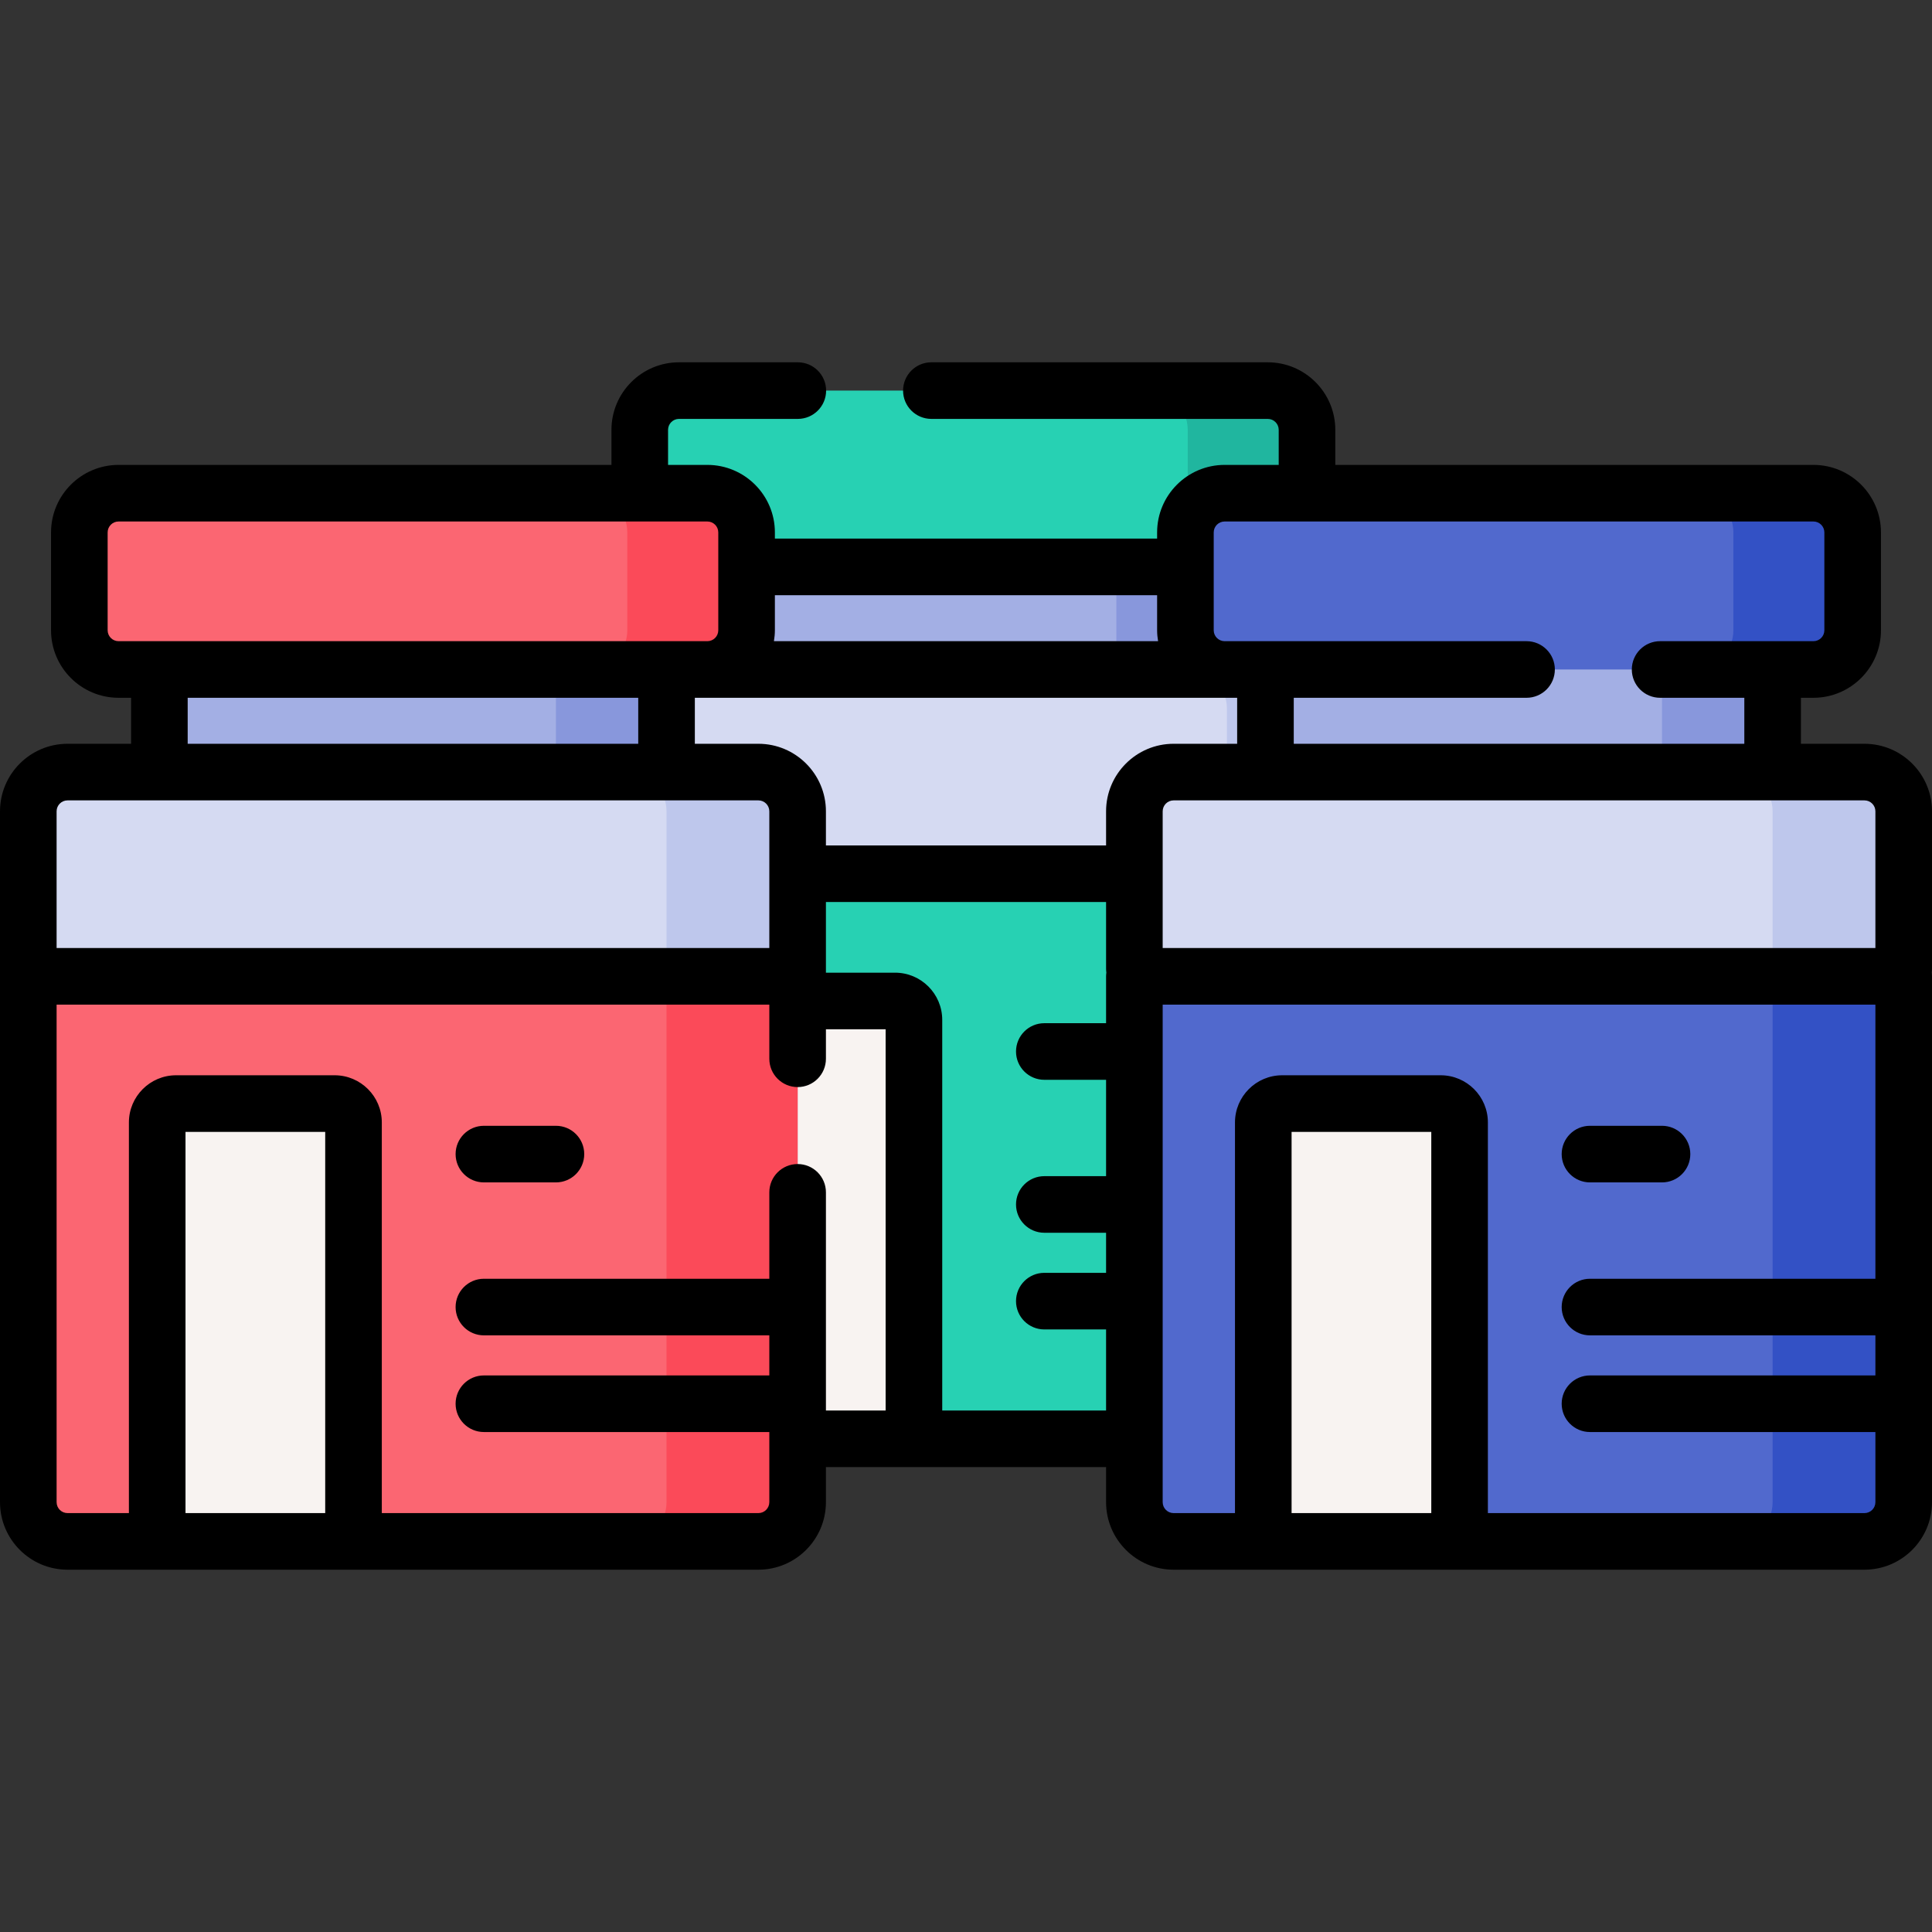 <svg id="Capa_1" enable-background="new 0 0 511.993 511.993" height="512" viewBox="0 0 511.993 511.993" width="512" xmlns="http://www.w3.org/2000/svg"><rect x="0" y="0" width="511.993" height="511.993" fill="#333333" stroke="none"/><g><g><g><path d="m190.752 147.041h134.401v37.85h-134.401z" fill="#a3afe4"/><path d="m295.842 147.041h29.312v37.85h-29.312z" fill="#8897dc"/></g><g><path d="m349.494 381.293h-183.083c-5.741 0-10.396-4.654-10.396-10.396v-183.083c0-5.741 4.654-10.396 10.396-10.396h183.083c5.741 0 10.396 4.654 10.396 10.396v183.083c0 5.742-4.654 10.396-10.396 10.396z" fill="#d5daf2"/><path d="m359.893 187.816v183.08c0 5.738-4.657 10.396-10.396 10.396h-34.743c5.749 0 10.396-4.657 10.396-10.396v-183.08c0-5.738-4.647-10.396-10.396-10.396h34.743c5.739 0 10.396 4.658 10.396 10.396z" fill="#bec7ec"/><path d="m359.893 231.541v139.355c0 5.738-4.657 10.396-10.396 10.396h-183.09c-5.738 0-10.396-4.657-10.396-10.396v-139.355z" fill="#27d1b3"/><path d="m359.893 231.541v139.355c0 5.738-4.657 10.396-10.396 10.396h-34.743c5.749 0 10.396-4.657 10.396-10.396v-139.355z" fill="#20b69f"/><path d="m242.198 381.293h-52.023v-111.027c0-2.761 2.239-5 5-5h42.023c2.761 0 5 2.239 5 5z" fill="#f8f3f1"/></g><path d="m335.969 150.229h-156.033c-5.741 0-10.396-4.654-10.396-10.396v-25.927c0-5.741 4.654-10.396 10.396-10.396h156.034c5.741 0 10.396 4.654 10.396 10.396v25.927c-.001 5.742-4.655 10.396-10.397 10.396z" fill="#27d1b3"/><path d="m346.369 113.902v25.927c0 5.749-4.657 10.396-10.396 10.396h-31.613c5.738 0 10.396-4.647 10.396-10.396v-25.927c0-5.738-4.657-10.396-10.396-10.396h31.613c5.738 0 10.396 4.658 10.396 10.396z" fill="#20b69f"/></g><g><g><path d="m42.237 174.23h134.401v37.85h-134.401z" fill="#a3afe4"/><path d="m147.326 174.23h29.312v37.85h-29.312z" fill="#8897dc"/></g><g><path d="m200.979 408.482h-183.083c-5.741 0-10.396-4.654-10.396-10.396v-183.083c0-5.741 4.654-10.396 10.396-10.396h183.083c5.741 0 10.396 4.654 10.396 10.396v183.083c0 5.742-4.655 10.396-10.396 10.396z" fill="#d5daf2"/><path d="m211.378 215.005v183.08c0 5.738-4.657 10.396-10.396 10.396h-34.742c5.749 0 10.396-4.657 10.396-10.396v-183.08c0-5.738-4.647-10.396-10.396-10.396h34.743c5.738 0 10.395 4.658 10.395 10.396z" fill="#bec7ec"/><path d="m211.378 258.73v139.355c0 5.738-4.657 10.396-10.396 10.396h-183.09c-5.738 0-10.396-4.657-10.396-10.396v-139.355z" fill="#fb6672"/><path d="m211.378 258.73v139.355c0 5.738-4.657 10.396-10.396 10.396h-34.742c5.749 0 10.396-4.657 10.396-10.396v-139.355z" fill="#fb4a59"/><path d="m93.683 408.482h-52.023v-111.027c0-2.761 2.239-5 5-5h42.023c2.761 0 5 2.239 5 5z" fill="#f8f3f1"/></g><path d="m187.454 177.418h-156.033c-5.741 0-10.396-4.654-10.396-10.396v-25.927c0-5.741 4.654-10.396 10.396-10.396h156.034c5.741 0 10.396 4.654 10.396 10.396v25.927c-.001 5.742-4.655 10.396-10.397 10.396z" fill="#fb6672"/><path d="m197.853 141.091v25.927c0 5.749-4.657 10.396-10.396 10.396h-31.613c5.738 0 10.396-4.647 10.396-10.396v-25.927c0-5.738-4.657-10.396-10.396-10.396h31.613c5.739 0 10.396 4.658 10.396 10.396z" fill="#fb4a59"/></g><g><g><path d="m335.355 174.23h134.401v37.85h-134.401z" fill="#a3afe4"/><path d="m440.445 174.23h29.312v37.85h-29.312z" fill="#8897dc"/></g><g><path d="m494.097 408.482h-183.083c-5.741 0-10.396-4.654-10.396-10.396v-183.083c0-5.741 4.654-10.396 10.396-10.396h183.083c5.741 0 10.396 4.654 10.396 10.396v183.083c0 5.742-4.654 10.396-10.396 10.396z" fill="#d5daf2"/><path d="m504.497 215.005v183.08c0 5.738-4.657 10.396-10.396 10.396h-34.743c5.749 0 10.396-4.657 10.396-10.396v-183.08c0-5.738-4.647-10.396-10.396-10.396h34.743c5.738 0 10.396 4.658 10.396 10.396z" fill="#bec7ec"/><path d="m504.497 258.73v139.355c0 5.738-4.657 10.396-10.396 10.396h-183.09c-5.738 0-10.396-4.657-10.396-10.396v-139.355z" fill="#5169cd"/><path d="m504.497 258.73v139.355c0 5.738-4.657 10.396-10.396 10.396h-34.743c5.749 0 10.396-4.657 10.396-10.396v-139.355z" fill="#3351c5"/><path d="m386.801 408.482h-52.023v-111.027c0-2.761 2.239-5 5-5h42.023c2.761 0 5 2.239 5 5z" fill="#f8f3f1"/></g><path d="m480.573 177.418h-156.034c-5.741 0-10.396-4.654-10.396-10.396v-25.927c0-5.741 4.654-10.396 10.396-10.396h156.034c5.741 0 10.396 4.654 10.396 10.396v25.927c-.001 5.742-4.655 10.396-10.396 10.396z" fill="#5169cd"/><path d="m490.972 141.091v25.927c0 5.749-4.657 10.396-10.396 10.396h-31.613c5.738 0 10.396-4.647 10.396-10.396v-25.927c0-5.738-4.657-10.396-10.396-10.396h31.613c5.738 0 10.396 4.658 10.396 10.396z" fill="#3351c5"/><g><path d="m147.327 298.344h-19.089c-4.142 0-7.5 3.358-7.5 7.5s3.358 7.5 7.5 7.5h19.089c4.142 0 7.5-3.358 7.5-7.5s-3.358-7.5-7.5-7.5z"/><path d="m511.993 215.003c0-9.868-8.028-17.896-17.896-17.896h-16.841v-12.189h3.316c9.868 0 17.896-8.028 17.896-17.896v-25.926c0-9.868-8.028-17.896-17.896-17.896h-126.707v-9.293c0-9.868-8.028-17.896-17.896-17.896h-89.148c-4.142 0-7.5 3.358-7.5 7.5s3.358 7.5 7.5 7.5h89.148c1.597 0 2.896 1.299 2.896 2.896v9.293h-14.327c-9.868 0-17.896 8.028-17.896 17.896v1.633h-101.292v-1.633c0-9.868-8.028-17.896-17.896-17.896h-10.414v-9.293c0-1.597 1.299-2.896 2.896-2.896h31.49c4.142 0 7.5-3.358 7.5-7.5s-3.358-7.5-7.5-7.5h-31.49c-9.868 0-17.896 8.028-17.896 17.896v9.293h-130.62c-9.868 0-17.896 8.028-17.896 17.896v25.926c0 9.868 8.028 17.896 17.896 17.896h3.316v12.189h-16.84c-9.868 0-17.896 8.028-17.896 17.896v183.083c0 9.868 8.028 17.896 17.896 17.896h183.083c9.868 0 17.896-8.028 17.896-17.896v-9.293h74.243v9.293c0 9.868 8.028 17.896 17.896 17.896h183.083c9.868 0 17.896-8.028 17.896-17.896v-139.354c0-.34-.03-.672-.074-1 .044-.328.074-.66.074-1zm-15 0v36.229h-188.875v-36.229c0-1.597 1.299-2.896 2.896-2.896h183.083c1.597 0 2.896 1.299 2.896 2.896zm-296.014-17.896h-16.841v-12.189h143.717v12.189h-16.841c-9.868 0-17.896 8.028-17.896 17.896v9.041h-74.243v-9.041c0-9.868-8.028-17.896-17.896-17.896zm120.664-56.011c0-1.597 1.299-2.896 2.896-2.896h156.034c1.597 0 2.896 1.299 2.896 2.896v25.926c0 1.597-1.299 2.896-2.896 2.896h-40.631c-4.142 0-7.5 3.358-7.5 7.5s3.358 7.5 7.5 7.5h22.315v12.189h-119.402v-12.189h61.691c4.142 0 7.5-3.358 7.5-7.5s-3.358-7.5-7.5-7.5h-80.007c-1.597 0-2.896-1.299-2.896-2.896zm-15 16.633v9.293c0 .988.101 1.951.256 2.896h-101.805c.155-.945.256-1.908.256-2.896v-9.293zm-278.118 9.293v-25.926c0-1.597 1.299-2.896 2.896-2.896h156.034c1.597 0 2.896 1.299 2.896 2.896v25.926c0 1.597-1.299 2.896-2.896 2.896h-156.035c-1.596 0-2.895-1.299-2.895-2.896zm21.212 17.896h119.401v12.189h-119.401zm-31.841 27.189h183.083c1.597 0 2.896 1.299 2.896 2.896v36.229h-188.875v-36.229c0-1.597 1.299-2.896 2.896-2.896zm68.287 188.875h-37.023v-101.027h37.023zm125.192-92.502c-4.142 0-7.5 3.358-7.5 7.5v22.9h-75.638c-4.142 0-7.5 3.358-7.5 7.5s3.358 7.5 7.5 7.5h75.638v10.62h-75.638c-4.142 0-7.5 3.358-7.5 7.5s3.358 7.5 7.5 7.5h75.638v18.586c0 1.597-1.299 2.896-2.896 2.896h-99.796v-103.527c0-6.893-5.607-12.5-12.5-12.5h-42.023c-6.893 0-12.5 5.607-12.5 12.5v103.527h-16.264c-1.597 0-2.896-1.299-2.896-2.896v-131.854h188.875v14.352c0 4.142 3.358 7.5 7.5 7.5s7.5-3.358 7.5-7.5v-7.818h15.823v101.027h-15.823v-57.813c0-4.142-3.358-7.5-7.5-7.5zm38.323 65.313v-103.527c0-6.893-5.607-12.5-12.5-12.5h-18.323v-18.723h74.243v17.689c0 .34.03.672.074 1-.044.328-.074.66-.074 1v12.423h-16.366c-4.142 0-7.5 3.358-7.5 7.5s3.358 7.5 7.5 7.5h16.366v25.536h-16.366c-4.142 0-7.5 3.358-7.5 7.5s3.358 7.5 7.5 7.5h16.366v10.62h-16.366c-4.142 0-7.5 3.358-7.5 7.5s3.358 7.5 7.5 7.5h16.366v21.482zm129.603 27.189h-37.023v-101.027h37.023zm114.796 0h-99.796v-103.527c0-6.893-5.607-12.5-12.5-12.5h-42.023c-6.893 0-12.5 5.607-12.5 12.5v103.527h-16.264c-1.597 0-2.896-1.299-2.896-2.896v-131.854h188.875v72.648h-75.638c-4.142 0-7.5 3.358-7.5 7.5s3.358 7.5 7.5 7.5h75.638v10.62h-75.638c-4.142 0-7.5 3.358-7.5 7.5s3.358 7.5 7.5 7.5h75.638v18.586c0 1.597-1.299 2.896-2.896 2.896z"/><path d="m421.355 313.344h19.089c4.142 0 7.5-3.358 7.5-7.5s-3.358-7.5-7.5-7.5h-19.089c-4.142 0-7.5 3.358-7.5 7.5s3.358 7.5 7.5 7.5z"/></g></g></g></svg>